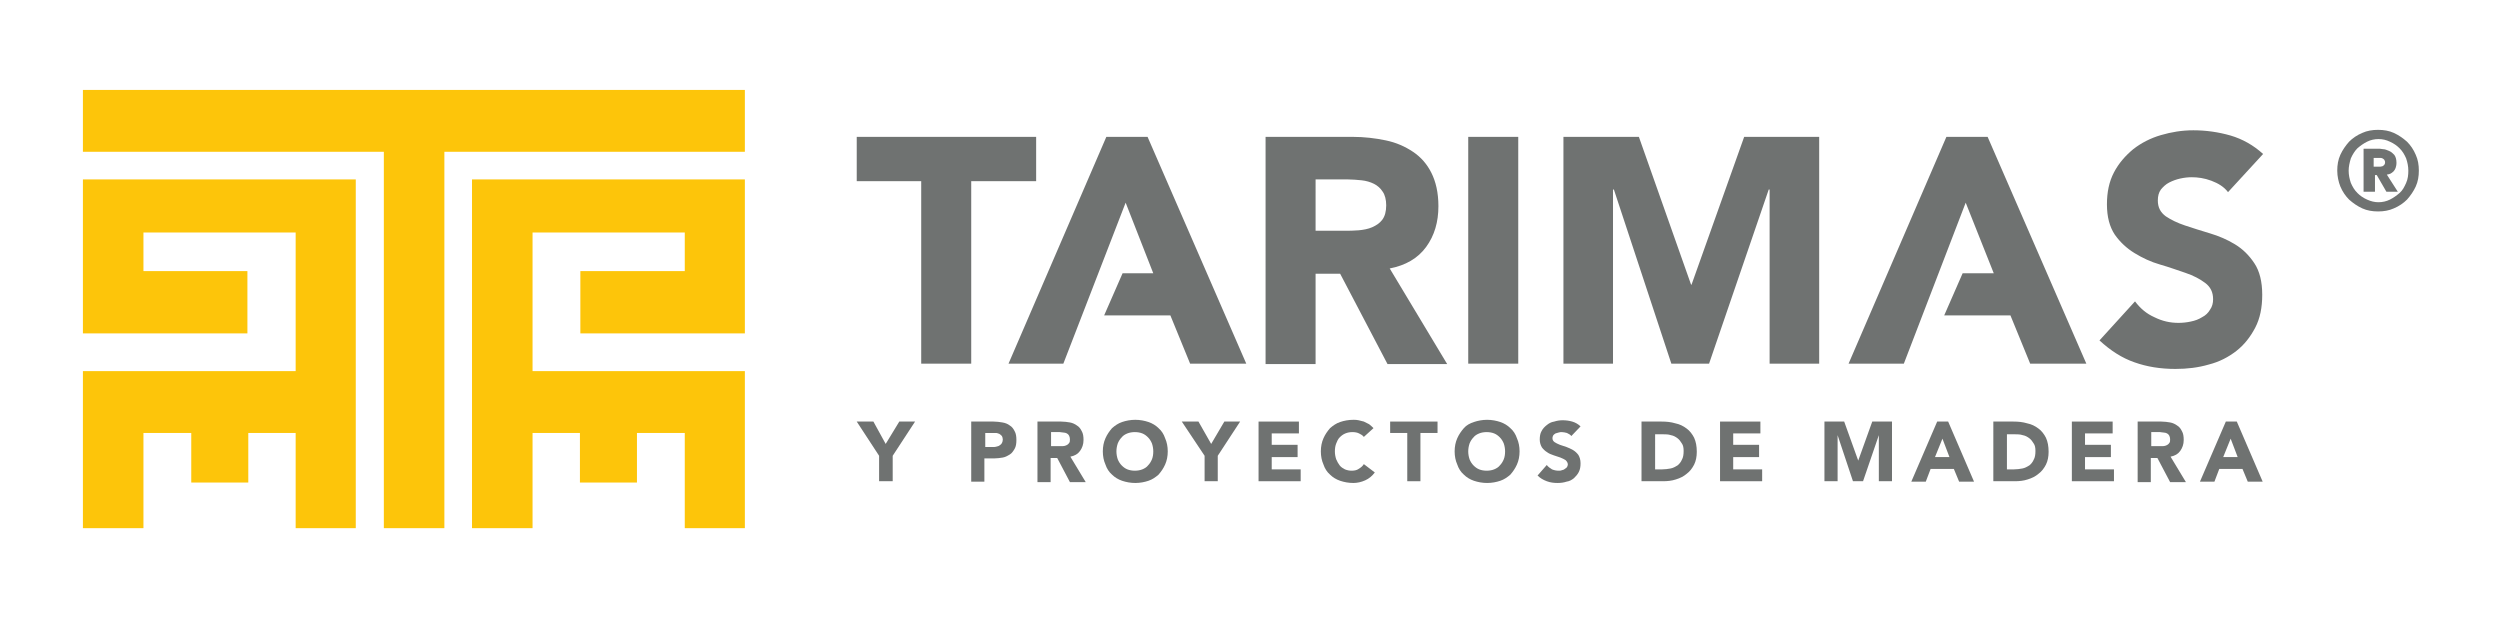 <?xml version="1.0" encoding="utf-8"?>
<!-- Generator: Adobe Illustrator 25.4.1, SVG Export Plug-In . SVG Version: 6.00 Build 0)  -->
<svg version="1.1" id="Capa_1" xmlns="http://www.w3.org/2000/svg" xmlns:xlink="http://www.w3.org/1999/xlink" x="0px" y="0px"
	 viewBox="0 0 569.9 141.7" style="enable-background:new 0 0 569.9 141.7;" xml:space="preserve">
<style type="text/css">
	.st0{fill:#FDC50A;}
	.st1{fill:#6F7271;}
</style>
<g>
	<polygon class="st0" points="18.9,20.5 18.9,34.6 87.5,34.6 87.5,120.4 87.5,120.4 101.2,120.4 101.3,120.4 101.3,34.6 169.8,34.6 
		169.8,20.5 	"/>
	<polygon class="st0" points="169.8,40.9 107.6,40.9 107.6,120.4 121.4,120.4 121.4,98.7 132.2,98.7 132.2,110 145.2,110 
		145.2,98.7 156.1,98.7 156.1,120.4 169.8,120.4 169.8,84.6 121.4,84.6 121.4,53 156.1,53 156.1,61.8 132.3,61.8 132.3,76 169.8,76 
		169.8,40.9 169.8,40.9 	"/>
	<polygon class="st0" points="18.9,40.9 18.9,40.9 18.9,76 56.4,76 56.4,61.8 32.7,61.8 32.7,53 67.4,53 67.4,84.6 18.9,84.6 
		18.9,120.4 32.7,120.4 32.7,98.7 43.6,98.7 43.6,110 56.6,110 56.6,98.7 67.4,98.7 67.4,120.4 81.1,120.4 81.1,40.9 18.9,40.9 	"/>
	<polygon class="st1" points="210,41.3 195.3,41.3 195.3,31.2 236.2,31.2 236.2,41.3 221.4,41.3 221.4,82.9 210,82.9 	"/>
	<path class="st1" d="M288.4,31.2h20c2.6,0,5.1,0.3,7.5,0.8c2.4,0.5,4.4,1.4,6.2,2.6c1.8,1.2,3.2,2.8,4.2,4.8c1,2,1.6,4.5,1.6,7.6
		c0,3.6-0.9,6.7-2.8,9.3c-1.9,2.6-4.7,4.2-8.3,4.9l13.1,21.8h-13.6l-10.8-20.6h-5.6v20.6h-11.4V31.2z M299.8,52.6h6.7
		c1,0,2.1,0,3.2-0.1c1.1-0.1,2.2-0.3,3.1-0.7c0.9-0.4,1.7-0.9,2.3-1.7c0.6-0.8,0.9-1.9,0.9-3.3c0-1.3-0.3-2.4-0.8-3.1
		c-0.5-0.8-1.2-1.4-2-1.8c-0.8-0.4-1.8-0.7-2.8-0.8c-1.1-0.1-2.1-0.2-3.1-0.2h-7.4V52.6z"/>
	<rect x="334.7" y="31.2" class="st1" width="11.4" height="51.7"/>
	<polygon class="st1" points="356.4,31.2 373.6,31.2 385.5,64.9 385.6,64.9 397.6,31.2 414.7,31.2 414.7,82.9 403.4,82.9 
		403.4,43.2 403.2,43.2 389.6,82.9 381,82.9 367.9,43.2 367.7,43.2 367.7,82.9 356.4,82.9 	"/>
	<path class="st1" d="M507.9,43.8c-0.9-1.2-2.2-2-3.8-2.6c-1.6-0.6-3.1-0.8-4.5-0.8c-0.8,0-1.7,0.1-2.6,0.3
		c-0.9,0.2-1.7,0.5-2.5,0.9c-0.8,0.4-1.4,1-1.9,1.6c-0.5,0.7-0.7,1.5-0.7,2.5c0,1.6,0.6,2.7,1.8,3.6c1.2,0.8,2.6,1.5,4.4,2.1
		c1.8,0.6,3.7,1.2,5.7,1.8c2,0.6,3.9,1.4,5.7,2.5c1.8,1.1,3.2,2.5,4.4,4.3c1.2,1.8,1.8,4.2,1.8,7.2c0,2.9-0.5,5.4-1.6,7.5
		c-1.1,2.1-2.5,3.9-4.3,5.3c-1.8,1.4-3.9,2.5-6.3,3.1c-2.4,0.7-4.9,1-7.6,1c-3.4,0-6.5-0.5-9.3-1.5c-2.9-1-5.5-2.7-8-5l8.1-8.9
		c1.2,1.6,2.6,2.8,4.4,3.6c1.8,0.9,3.6,1.3,5.5,1.3c0.9,0,1.9-0.1,2.8-0.3c1-0.2,1.8-0.5,2.6-1c0.8-0.4,1.4-1,1.8-1.7
		c0.5-0.7,0.7-1.5,0.7-2.4c0-1.6-0.6-2.8-1.8-3.7c-1.2-0.9-2.7-1.7-4.5-2.3c-1.8-0.6-3.7-1.3-5.8-1.9c-2.1-0.6-4-1.5-5.8-2.6
		c-1.8-1.1-3.3-2.5-4.5-4.2c-1.2-1.8-1.8-4.1-1.8-6.9c0-2.8,0.5-5.2,1.6-7.3c1.1-2.1,2.6-3.8,4.4-5.3c1.8-1.4,3.9-2.5,6.3-3.2
		c2.4-0.7,4.8-1.1,7.4-1.1c2.9,0,5.7,0.4,8.5,1.2c2.7,0.8,5.2,2.2,7.4,4.2L507.9,43.8z"/>
	<polygon class="st1" points="261.6,31.2 252.2,31.2 229.9,82.9 242.4,82.9 256.6,46.2 262.9,62.3 255.9,62.3 251.7,71.9 
		263.7,71.9 266.8,71.9 266.8,71.9 271.3,82.9 284.1,82.9 	"/>
	<polygon class="st1" points="453.1,31.2 443.7,31.2 421.4,82.9 434,82.9 448.1,46.2 454.5,62.3 447.4,62.3 443.2,71.9 455.2,71.9 
		458.3,71.9 458.3,71.9 462.8,82.9 475.6,82.9 	"/>
	<polygon class="st1" points="200.4,103.9 195.3,96.1 199.1,96.1 201.9,101.2 205,96.1 208.6,96.1 203.5,103.9 203.5,109.7 
		200.4,109.7 	"/>
	<path class="st1" d="M221.4,96.1h5.1c0.7,0,1.4,0.1,2,0.2c0.6,0.1,1.2,0.3,1.7,0.7c0.5,0.3,0.8,0.7,1.1,1.3c0.3,0.5,0.4,1.2,0.4,2
		c0,0.8-0.1,1.5-0.4,2c-0.3,0.5-0.6,1-1.1,1.3c-0.5,0.3-1,0.6-1.6,0.7c-0.6,0.1-1.3,0.2-2,0.2h-2.2v5.3h-3V96.1z M224.4,101.9h2
		c0.3,0,0.5,0,0.8-0.1c0.3-0.1,0.5-0.1,0.7-0.3c0.2-0.1,0.4-0.3,0.5-0.5c0.1-0.2,0.2-0.5,0.2-0.8c0-0.3-0.1-0.6-0.2-0.8
		c-0.2-0.2-0.4-0.4-0.6-0.5c-0.3-0.1-0.5-0.2-0.8-0.2c-0.3,0-0.6,0-0.9,0h-1.5V101.9z"/>
	<path class="st1" d="M236.6,96.1h5.3c0.7,0,1.4,0.1,2,0.2c0.6,0.1,1.2,0.4,1.6,0.7c0.5,0.3,0.8,0.7,1.1,1.3c0.3,0.5,0.4,1.2,0.4,2
		c0,1-0.3,1.8-0.8,2.5c-0.5,0.7-1.2,1.1-2.2,1.3l3.5,5.8h-3.6l-2.9-5.5h-1.5v5.5h-3V96.1z M239.6,101.7h1.8c0.3,0,0.6,0,0.9,0
		c0.3,0,0.6-0.1,0.8-0.2c0.2-0.1,0.4-0.2,0.6-0.5c0.2-0.2,0.2-0.5,0.2-0.9c0-0.3-0.1-0.6-0.2-0.8c-0.1-0.2-0.3-0.4-0.5-0.5
		c-0.2-0.1-0.5-0.2-0.8-0.2c-0.3,0-0.6-0.1-0.8-0.1h-2V101.7z"/>
	<path class="st1" d="M251.4,102.9c0-1.1,0.2-2.1,0.6-3c0.4-0.9,0.9-1.6,1.5-2.3c0.7-0.6,1.4-1.1,2.3-1.4c0.9-0.3,1.9-0.5,3-0.5
		s2.1,0.2,3,0.5c0.9,0.3,1.7,0.8,2.3,1.4c0.7,0.6,1.2,1.4,1.5,2.3c0.4,0.9,0.6,1.9,0.6,3c0,1.1-0.2,2.1-0.6,3
		c-0.4,0.9-0.9,1.6-1.5,2.3c-0.7,0.6-1.4,1.1-2.3,1.4c-0.9,0.3-1.9,0.5-3,0.5s-2.1-0.2-3-0.5c-0.9-0.3-1.7-0.8-2.3-1.4
		c-0.7-0.6-1.2-1.4-1.5-2.3C251.6,105,251.4,104,251.4,102.9 M254.5,102.9c0,0.6,0.1,1.2,0.3,1.8c0.2,0.5,0.5,1,0.9,1.4
		c0.4,0.4,0.8,0.7,1.3,0.9c0.5,0.2,1.1,0.3,1.7,0.3c0.6,0,1.2-0.1,1.7-0.3c0.5-0.2,1-0.5,1.3-0.9c0.4-0.4,0.7-0.9,0.9-1.4
		c0.2-0.5,0.3-1.1,0.3-1.8c0-0.6-0.1-1.2-0.3-1.8c-0.2-0.5-0.5-1-0.9-1.4c-0.4-0.4-0.8-0.7-1.3-0.9c-0.5-0.2-1.1-0.3-1.7-0.3
		c-0.6,0-1.2,0.1-1.7,0.3c-0.5,0.2-1,0.5-1.3,0.9c-0.4,0.4-0.7,0.9-0.9,1.4C254.6,101.7,254.5,102.3,254.5,102.9"/>
	<polygon class="st1" points="274.6,103.9 269.4,96.1 273.2,96.1 276.1,101.2 279.1,96.1 282.7,96.1 277.6,103.9 277.6,109.7 
		274.6,109.7 	"/>
	<polygon class="st1" points="286.9,96.1 296.1,96.1 296.1,98.8 289.9,98.8 289.9,101.4 295.8,101.4 295.8,104.2 289.9,104.2 
		289.9,107 296.5,107 296.5,109.7 286.9,109.7 	"/>
	<path class="st1" d="M310.9,99.6c-0.3-0.4-0.7-0.6-1.1-0.8c-0.4-0.2-0.9-0.3-1.5-0.3c-0.6,0-1.1,0.1-1.6,0.3
		c-0.5,0.2-0.9,0.5-1.3,0.9c-0.4,0.4-0.6,0.9-0.8,1.4c-0.2,0.5-0.3,1.1-0.3,1.8c0,0.6,0.1,1.2,0.3,1.8c0.2,0.5,0.5,1,0.8,1.4
		c0.3,0.4,0.8,0.7,1.2,0.9c0.5,0.2,1,0.3,1.5,0.3c0.6,0,1.2-0.1,1.6-0.4c0.5-0.3,0.9-0.6,1.2-1.1l2.5,1.9c-0.6,0.8-1.3,1.4-2.2,1.8
		c-0.9,0.4-1.8,0.6-2.7,0.6c-1.1,0-2.1-0.2-3-0.5c-0.9-0.3-1.7-0.8-2.3-1.4c-0.7-0.6-1.2-1.4-1.5-2.3c-0.4-0.9-0.6-1.9-0.6-3
		c0-1.1,0.2-2.1,0.6-3c0.4-0.9,0.9-1.6,1.5-2.3c0.7-0.6,1.4-1.1,2.3-1.4c0.9-0.3,1.9-0.5,3-0.5c0.4,0,0.8,0,1.2,0.1
		c0.4,0.1,0.8,0.2,1.2,0.3c0.4,0.2,0.8,0.4,1.2,0.6c0.4,0.3,0.7,0.6,1,0.9L310.9,99.6z"/>
	<polygon class="st1" points="320.8,98.7 316.9,98.7 316.9,96.1 327.7,96.1 327.7,98.7 323.8,98.7 323.8,109.7 320.8,109.7 	"/>
	<path class="st1" d="M331.6,102.9c0-1.1,0.2-2.1,0.6-3c0.4-0.9,0.9-1.6,1.5-2.3s1.4-1.1,2.3-1.4c0.9-0.3,1.9-0.5,3-0.5
		s2.1,0.2,3,0.5c0.9,0.3,1.7,0.8,2.3,1.4c0.7,0.6,1.2,1.4,1.5,2.3c0.4,0.9,0.6,1.9,0.6,3c0,1.1-0.2,2.1-0.6,3
		c-0.4,0.9-0.9,1.6-1.5,2.3c-0.7,0.6-1.4,1.1-2.3,1.4c-0.9,0.3-1.9,0.5-3,0.5s-2.1-0.2-3-0.5c-0.9-0.3-1.7-0.8-2.3-1.4
		c-0.7-0.6-1.2-1.4-1.5-2.3C331.8,105,331.6,104,331.6,102.9 M334.7,102.9c0,0.6,0.1,1.2,0.3,1.8c0.2,0.5,0.5,1,0.9,1.4
		c0.4,0.4,0.8,0.7,1.3,0.9c0.5,0.2,1.1,0.3,1.7,0.3c0.6,0,1.2-0.1,1.7-0.3c0.5-0.2,1-0.5,1.3-0.9c0.4-0.4,0.7-0.9,0.9-1.4
		c0.2-0.5,0.3-1.1,0.3-1.8c0-0.6-0.1-1.2-0.3-1.8c-0.2-0.5-0.5-1-0.9-1.4c-0.4-0.4-0.8-0.7-1.3-0.9c-0.5-0.2-1.1-0.3-1.7-0.3
		c-0.6,0-1.2,0.1-1.7,0.3c-0.5,0.2-1,0.5-1.3,0.9c-0.4,0.4-0.7,0.9-0.9,1.4C334.8,101.7,334.7,102.3,334.7,102.9"/>
	<path class="st1" d="M358.2,99.4c-0.2-0.3-0.6-0.5-1-0.7c-0.4-0.1-0.8-0.2-1.2-0.2c-0.2,0-0.4,0-0.7,0.1c-0.2,0.1-0.5,0.1-0.7,0.2
		c-0.2,0.1-0.4,0.3-0.5,0.4c-0.1,0.2-0.2,0.4-0.2,0.7c0,0.4,0.2,0.7,0.5,0.9c0.3,0.2,0.7,0.4,1.2,0.6c0.5,0.2,1,0.3,1.5,0.5
		c0.5,0.2,1,0.4,1.5,0.7c0.5,0.3,0.9,0.7,1.2,1.1c0.3,0.5,0.5,1.1,0.5,1.9c0,0.8-0.1,1.4-0.4,2c-0.3,0.6-0.7,1-1.1,1.4
		c-0.5,0.4-1,0.7-1.7,0.8c-0.6,0.2-1.3,0.3-2,0.3c-0.9,0-1.7-0.1-2.5-0.4c-0.8-0.3-1.5-0.7-2.1-1.3l2.1-2.4c0.3,0.4,0.7,0.7,1.2,1
		c0.5,0.2,1,0.3,1.5,0.3c0.2,0,0.5,0,0.7-0.1c0.3-0.1,0.5-0.1,0.7-0.3c0.2-0.1,0.4-0.3,0.5-0.4c0.1-0.2,0.2-0.4,0.2-0.6
		c0-0.4-0.2-0.7-0.5-1c-0.3-0.2-0.7-0.4-1.2-0.6c-0.5-0.2-1-0.3-1.5-0.5c-0.6-0.2-1.1-0.4-1.5-0.7c-0.5-0.3-0.9-0.7-1.2-1.1
		c-0.3-0.5-0.5-1.1-0.5-1.8c0-0.7,0.1-1.4,0.4-1.9c0.3-0.6,0.7-1,1.2-1.4c0.5-0.4,1-0.7,1.7-0.8c0.6-0.2,1.3-0.3,1.9-0.3
		c0.8,0,1.5,0.1,2.2,0.3c0.7,0.2,1.4,0.6,1.9,1.1L358.2,99.4z"/>
	<path class="st1" d="M374.3,96.1h4.5c1.1,0,2.1,0.1,3.1,0.4c1,0.2,1.8,0.6,2.6,1.2c0.7,0.5,1.3,1.3,1.7,2.1
		c0.4,0.9,0.6,1.9,0.6,3.2c0,1.1-0.2,2.1-0.6,2.9c-0.4,0.8-1,1.6-1.7,2.1c-0.7,0.6-1.5,1-2.5,1.3c-0.9,0.3-1.9,0.4-2.9,0.4h-4.9
		V96.1z M377.3,107h1.6c0.7,0,1.3-0.1,1.9-0.2c0.6-0.1,1.1-0.4,1.6-0.7c0.4-0.3,0.8-0.8,1-1.3c0.3-0.5,0.4-1.2,0.4-2
		c0-0.7-0.1-1.3-0.4-1.7c-0.3-0.5-0.6-0.9-1-1.2c-0.4-0.3-0.9-0.6-1.5-0.7c-0.6-0.2-1.2-0.2-1.8-0.2h-1.8V107z"/>
	<polygon class="st1" points="392.1,96.1 401.3,96.1 401.3,98.8 395.1,98.8 395.1,101.4 401,101.4 401,104.2 395.1,104.2 395.1,107 
		401.7,107 401.7,109.7 392.1,109.7 	"/>
	<polygon class="st1" points="415.9,96.1 420.4,96.1 423.6,105 423.6,105 426.8,96.1 431.3,96.1 431.3,109.7 428.3,109.7 
		428.3,99.2 428.3,99.2 424.7,109.7 422.4,109.7 418.9,99.2 418.9,99.2 418.9,109.7 415.9,109.7 	"/>
	<path class="st1" d="M441.6,96.1h2.5l5.9,13.7h-3.4l-1.2-2.9h-5.3l-1.1,2.9h-3.3L441.6,96.1z M442.8,100l-1.7,4.2h3.3L442.8,100z"
		/>
	<path class="st1" d="M454.5,96.1h4.5c1.1,0,2.1,0.1,3.1,0.4c1,0.2,1.8,0.6,2.6,1.2c0.7,0.5,1.3,1.3,1.7,2.1
		c0.4,0.9,0.6,1.9,0.6,3.2c0,1.1-0.2,2.1-0.6,2.9c-0.4,0.8-1,1.6-1.7,2.1c-0.7,0.6-1.5,1-2.5,1.3c-0.9,0.3-1.9,0.4-2.9,0.4h-4.9
		V96.1z M457.5,107h1.6c0.7,0,1.3-0.1,1.9-0.2c0.6-0.1,1.1-0.4,1.6-0.7c0.4-0.3,0.8-0.8,1-1.3c0.3-0.5,0.4-1.2,0.4-2
		c0-0.7-0.1-1.3-0.4-1.7c-0.3-0.5-0.6-0.9-1-1.2c-0.4-0.3-0.9-0.6-1.5-0.7c-0.6-0.2-1.2-0.2-1.8-0.2h-1.8V107z"/>
	<polygon class="st1" points="472.3,96.1 481.6,96.1 481.6,98.8 475.3,98.8 475.3,101.4 481.2,101.4 481.2,104.2 475.3,104.2 
		475.3,107 481.9,107 481.9,109.7 472.3,109.7 	"/>
	<path class="st1" d="M487.4,96.1h5.3c0.7,0,1.4,0.1,2,0.2c0.6,0.1,1.2,0.4,1.6,0.7c0.5,0.3,0.8,0.7,1.1,1.3c0.3,0.5,0.4,1.2,0.4,2
		c0,1-0.3,1.8-0.8,2.5c-0.5,0.7-1.2,1.1-2.2,1.3l3.5,5.8h-3.6l-2.9-5.5h-1.5v5.5h-3V96.1z M490.4,101.7h1.8c0.3,0,0.6,0,0.9,0
		c0.3,0,0.6-0.1,0.8-0.2c0.2-0.1,0.4-0.2,0.6-0.5c0.2-0.2,0.2-0.5,0.2-0.9c0-0.3-0.1-0.6-0.2-0.8c-0.1-0.2-0.3-0.4-0.5-0.5
		c-0.2-0.1-0.5-0.2-0.8-0.2c-0.3,0-0.6-0.1-0.8-0.1h-2V101.7z"/>
	<path class="st1" d="M507.4,96.1h2.5l5.9,13.7h-3.4l-1.2-2.9h-5.3l-1.1,2.9h-3.3L507.4,96.1z M508.5,100l-1.7,4.2h3.3L508.5,100z"
		/>
	<g>
		<path class="st1" d="M532.8,38.9c0-1.3,0.2-2.5,0.7-3.6c0.5-1.1,1.2-2.1,2-3c0.8-0.8,1.8-1.5,3-2c1.1-0.5,2.3-0.7,3.6-0.7
			s2.5,0.2,3.6,0.7c1.1,0.5,2.1,1.2,3,2c0.8,0.8,1.5,1.8,2,3c0.5,1.1,0.7,2.3,0.7,3.6c0,1.3-0.2,2.5-0.7,3.6c-0.5,1.1-1.2,2.1-2,3
			c-0.8,0.8-1.8,1.5-3,2c-1.1,0.5-2.3,0.7-3.6,0.7s-2.5-0.2-3.6-0.7c-1.1-0.5-2.1-1.2-3-2c-0.8-0.8-1.5-1.8-2-3
			C533.1,41.5,532.8,40.2,532.8,38.9z M535.4,38.9c0,1,0.2,1.9,0.5,2.8c0.4,0.9,0.8,1.6,1.5,2.3c0.6,0.6,1.3,1.1,2.2,1.5
			s1.7,0.6,2.6,0.6c0.9,0,1.8-0.2,2.6-0.6c0.8-0.4,1.5-0.9,2.2-1.5s1.1-1.4,1.5-2.3c0.4-0.9,0.5-1.8,0.5-2.8c0-1-0.2-1.9-0.5-2.8
			c-0.4-0.9-0.8-1.6-1.5-2.3c-0.6-0.6-1.3-1.1-2.2-1.5c-0.8-0.4-1.7-0.6-2.6-0.6c-0.9,0-1.8,0.2-2.6,0.6s-1.5,0.9-2.2,1.5
			c-0.6,0.6-1.1,1.4-1.5,2.3C535.6,37.1,535.4,38,535.4,38.9z M538.6,33.9h3.5c0.3,0,0.6,0,1.1,0.1c0.5,0,0.9,0.2,1.4,0.4
			c0.5,0.2,0.8,0.5,1.2,0.9c0.3,0.4,0.5,1,0.5,1.8c0,0.5-0.1,0.9-0.2,1.2c-0.1,0.3-0.3,0.6-0.5,0.8c-0.2,0.2-0.5,0.4-0.7,0.5
			c-0.3,0.1-0.6,0.2-0.8,0.2l2.5,3.9h-2.6l-2.2-3.8h-0.4v3.8h-2.6V33.9z M541.1,38h1c0.2,0,0.3,0,0.5,0c0.2,0,0.3-0.1,0.5-0.1
			c0.2-0.1,0.3-0.2,0.4-0.3c0.1-0.1,0.2-0.3,0.2-0.6c0-0.3-0.1-0.4-0.2-0.6c-0.1-0.1-0.2-0.2-0.4-0.3c-0.2-0.1-0.3-0.1-0.5-0.1
			c-0.2,0-0.3,0-0.5,0h-1V38z"/>
	</g>
</g>
</svg>
